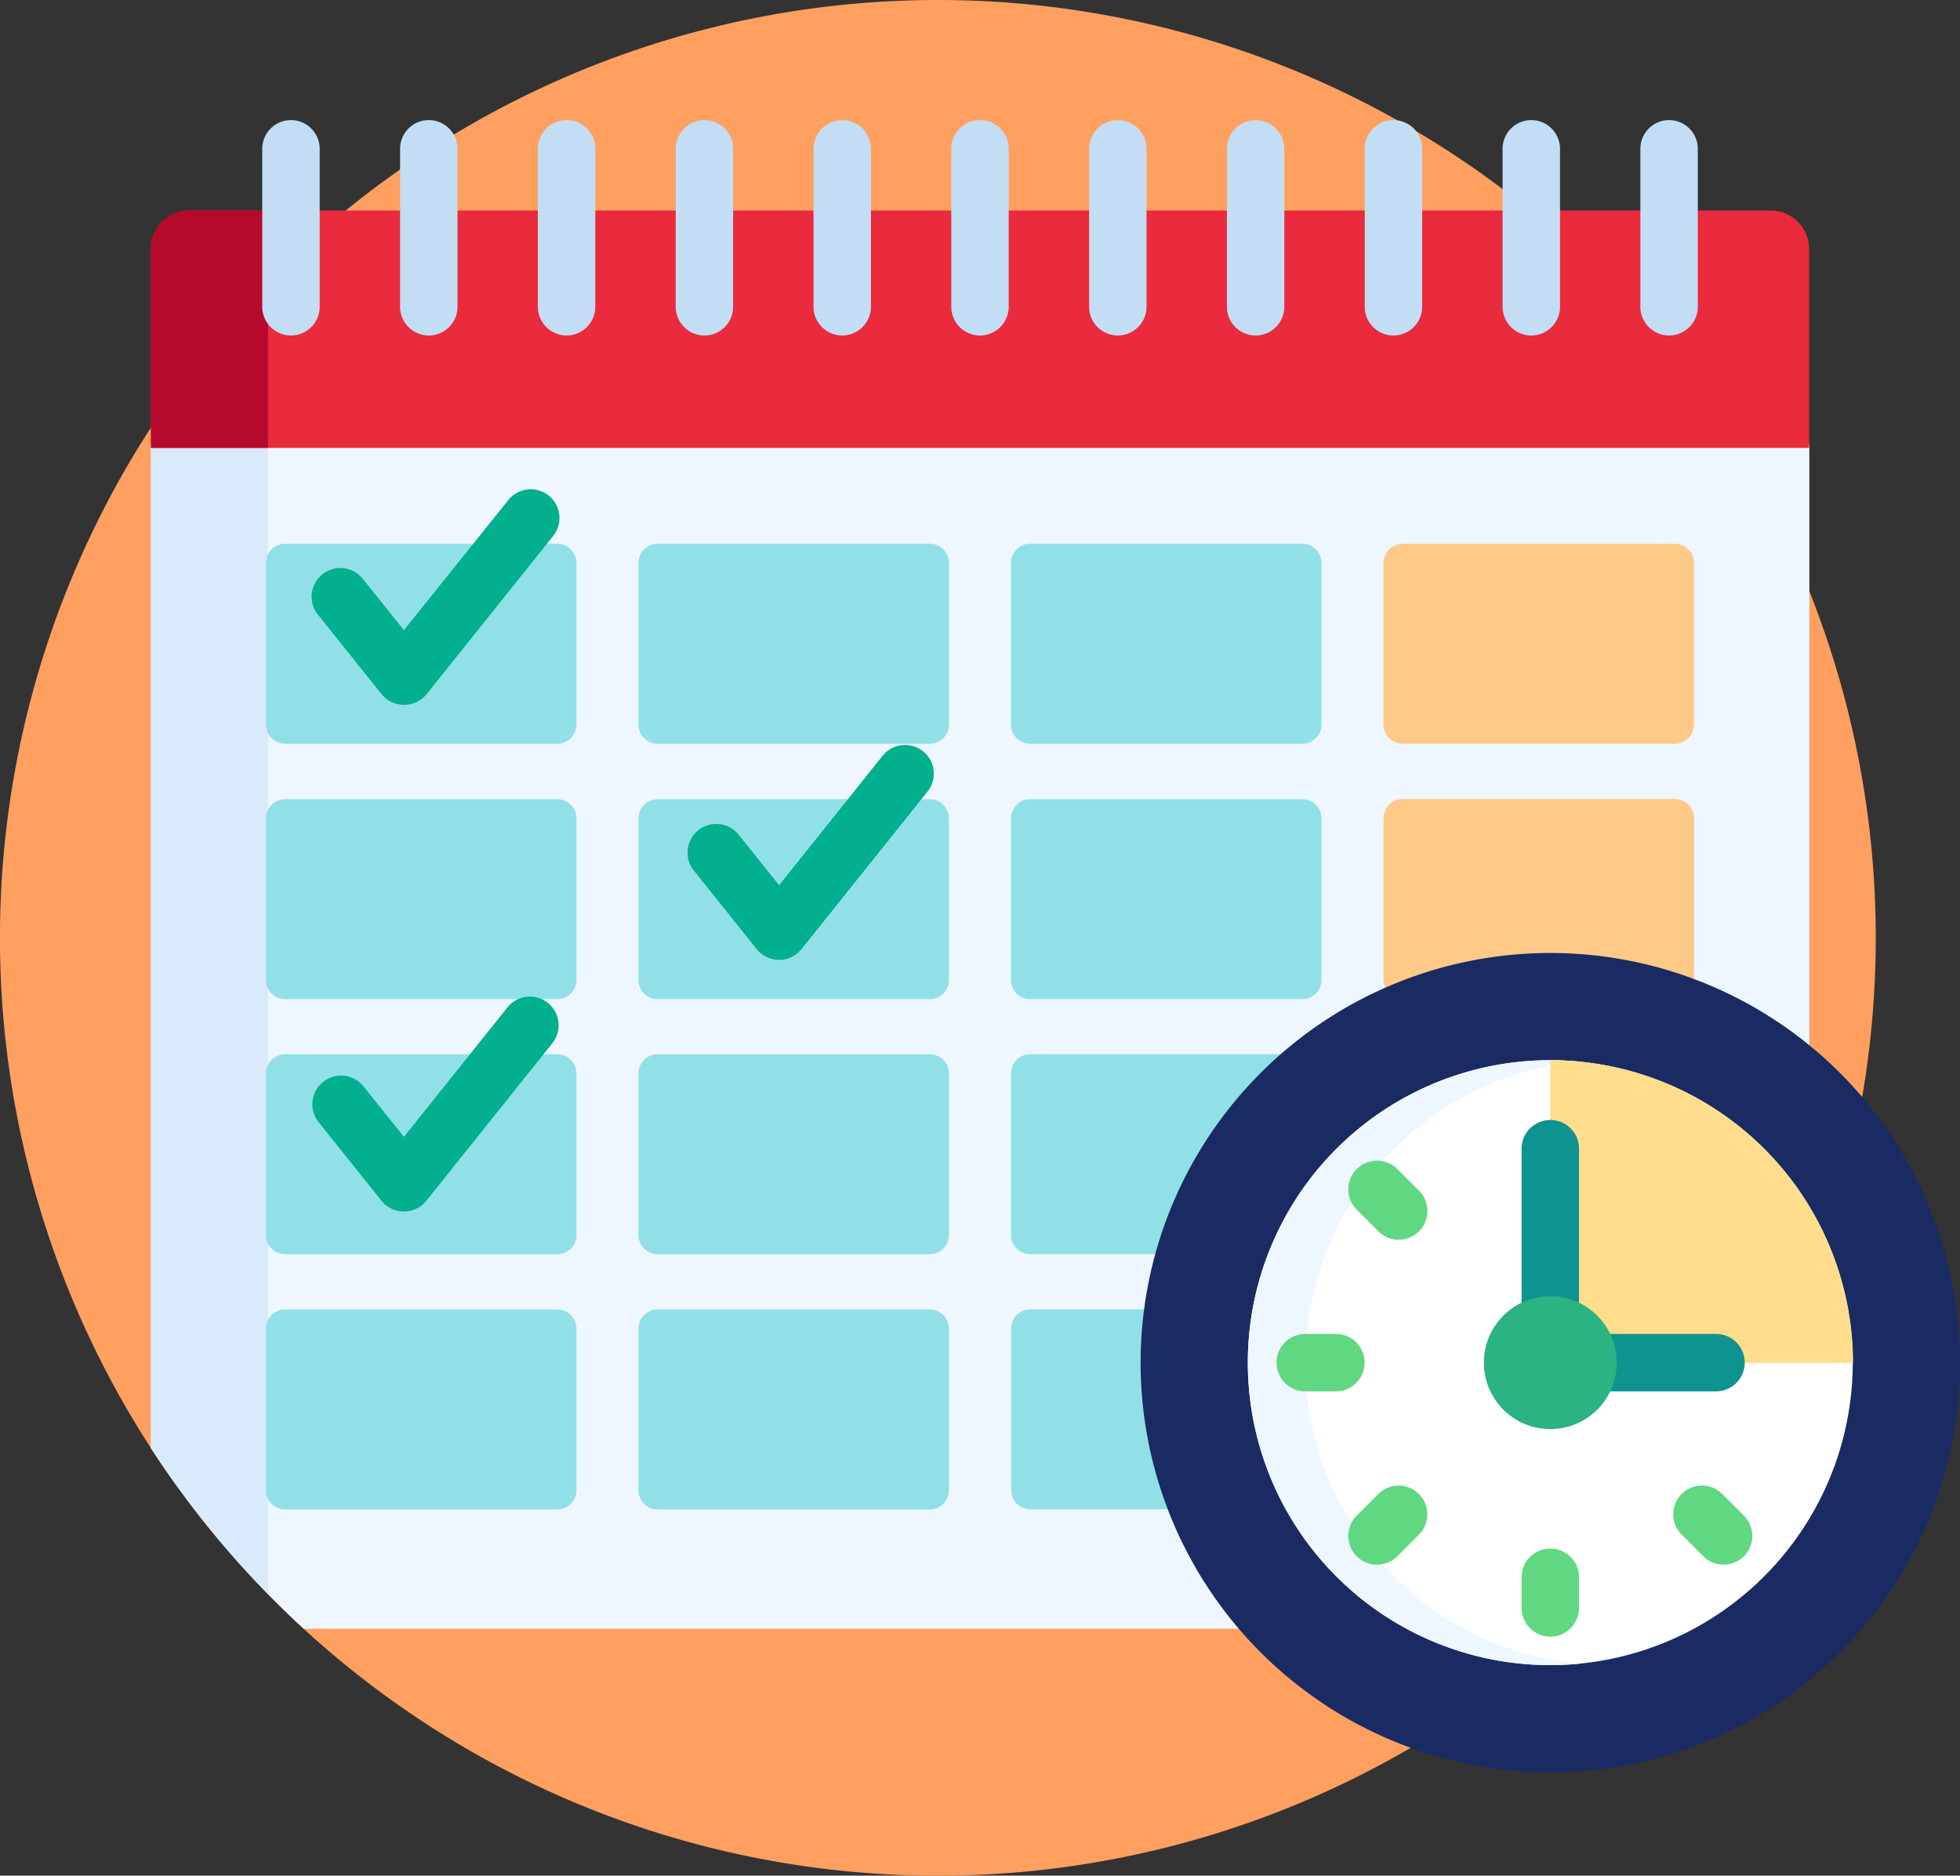 <svg xmlns="http://www.w3.org/2000/svg" width="40" height="38.281" viewBox="0 0 40 38.281">
  <rect x="0" y="0" width="40" height="38.281" fill="#333333" stroke="none"/>
  <g id="timetable" transform="translate(0 -0.5)">
    <path id="路径_50" data-name="路径 50" d="M38.281,19.641A19.141,19.141,0,1,1,19.141.5,19.141,19.141,0,0,1,38.281,19.641Zm0,0" transform="translate(0 0)" fill="#ff9f60"/>
    <path id="路径_51" data-name="路径 51" d="M59.7,135.248a8.278,8.278,0,0,1,13.564-6.375V116.5H39.418v20.492a19.245,19.245,0,0,0,3.121,3.688H61.73A8.247,8.247,0,0,1,59.7,135.248Zm0,0" transform="translate(-36.338 -106.937)" fill="#eef6ff"/>
    <path id="路径_52" data-name="路径 52" d="M39.418,116.5v20.492a19.234,19.234,0,0,0,2.389,2.977V116.5Zm0,0" transform="translate(-36.338 -106.937)" fill="#d9eafc"/>
    <path id="路径_53" data-name="路径 53" d="M72.478,55.5H40.2a.784.784,0,0,0-.781.781v4.063H73.259V56.281A.784.784,0,0,0,72.478,55.5Zm0,0" transform="translate(-36.338 -50.703)" fill="#ea2a3d"/>
    <path id="路径_54" data-name="路径 54" d="M42.588,55.5H40.2a.784.784,0,0,0-.781.781v4.063h2.389V56.281A.784.784,0,0,1,42.588,55.5Zm0,0" transform="translate(-36.338 -50.703)" fill="#b7092b"/>
    <path id="路径_55" data-name="路径 55" d="M75.82,146.22a.392.392,0,0,1-.391.391H69.875a.392.392,0,0,1-.391-.391v-3.3a.392.392,0,0,1,.391-.391h5.554a.392.392,0,0,1,.391.391Zm0,0" transform="translate(-64.056 -130.931)" fill="#91e0e8"/>
    <path id="路径_56" data-name="路径 56" d="M173.132,146.22a.392.392,0,0,1-.391.391h-5.554a.392.392,0,0,1-.391-.391v-3.3a.392.392,0,0,1,.391-.391h5.554a.392.392,0,0,1,.391.391Zm0,0" transform="translate(-153.766 -130.931)" fill="#91e0e8"/>
    <path id="路径_57" data-name="路径 57" d="M270.445,146.22a.392.392,0,0,1-.391.391H264.5a.392.392,0,0,1-.391-.391v-3.3a.392.392,0,0,1,.391-.391h5.554a.392.392,0,0,1,.391.391Zm0,0" transform="translate(-243.476 -130.931)" fill="#91e0e8"/>
    <path id="路径_58" data-name="路径 58" d="M367.757,146.22a.392.392,0,0,1-.391.391h-5.554a.392.392,0,0,1-.391-.391v-3.3a.392.392,0,0,1,.391-.391h5.554a.392.392,0,0,1,.391.391Zm0,0" transform="translate(-333.186 -130.931)" fill="#ffc987"/>
    <path id="路径_59" data-name="路径 59" d="M75.82,212.9a.392.392,0,0,1-.391.391H69.875a.392.392,0,0,1-.391-.391v-3.3a.392.392,0,0,1,.391-.391h5.554a.392.392,0,0,1,.391.391Zm0,0" transform="translate(-64.056 -192.398)" fill="#91e0e8"/>
    <path id="路径_60" data-name="路径 60" d="M173.132,212.9a.392.392,0,0,1-.391.391h-5.554a.392.392,0,0,1-.391-.391v-3.3a.392.392,0,0,1,.391-.391h5.554a.392.392,0,0,1,.391.391Zm0,0" transform="translate(-153.766 -192.398)" fill="#91e0e8"/>
    <path id="路径_61" data-name="路径 61" d="M270.445,212.9a.392.392,0,0,1-.391.391H264.5a.392.392,0,0,1-.391-.391v-3.3a.392.392,0,0,1,.391-.391h5.554a.392.392,0,0,1,.391.391Zm0,0" transform="translate(-243.476 -192.398)" fill="#91e0e8"/>
    <path id="路径_62" data-name="路径 62" d="M364.825,212.427a8.246,8.246,0,0,1,2.926.534.382.382,0,0,0,.007-.065v-3.3a.392.392,0,0,0-.391-.391h-5.554a.392.392,0,0,0-.391.391v3.3a.387.387,0,0,0,.076.229A8.237,8.237,0,0,1,364.825,212.427Zm0,0" transform="translate(-333.186 -192.398)" fill="#ffc987"/>
    <path id="路径_63" data-name="路径 63" d="M75.82,279.575a.392.392,0,0,1-.391.391H69.875a.392.392,0,0,1-.391-.391v-3.3a.392.392,0,0,1,.391-.391h5.554a.392.392,0,0,1,.391.391Zm0,0" transform="translate(-64.056 -253.868)" fill="#91e0e8"/>
    <path id="路径_64" data-name="路径 64" d="M173.132,279.575a.392.392,0,0,1-.391.391h-5.554a.392.392,0,0,1-.391-.391v-3.3a.392.392,0,0,1,.391-.391h5.554a.392.392,0,0,1,.391.391Zm0,0" transform="translate(-153.766 -253.868)" fill="#91e0e8"/>
    <path id="路径_65" data-name="路径 65" d="M269.741,275.883H264.5a.392.392,0,0,0-.391.391v3.3a.392.392,0,0,0,.391.391h2.633A8.3,8.3,0,0,1,269.741,275.883Zm0,0" transform="translate(-243.476 -253.868)" fill="#91e0e8"/>
    <path id="路径_66" data-name="路径 66" d="M75.82,346.251a.392.392,0,0,1-.391.391H69.875a.392.392,0,0,1-.391-.391v-3.3a.392.392,0,0,1,.391-.391h5.554a.392.392,0,0,1,.391.391Zm0,0" transform="translate(-64.056 -315.335)" fill="#91e0e8"/>
    <path id="路径_67" data-name="路径 67" d="M173.132,346.251a.392.392,0,0,1-.391.391h-5.554a.392.392,0,0,1-.391-.391v-3.3a.392.392,0,0,1,.391-.391h5.554a.392.392,0,0,1,.391.391Zm0,0" transform="translate(-153.766 -315.335)" fill="#91e0e8"/>
    <path id="路径_68" data-name="路径 68" d="M266.832,343.646a8.309,8.309,0,0,1,.071-1.088h-2.4a.392.392,0,0,0-.391.391v3.3a.392.392,0,0,0,.391.391h2.893A8.242,8.242,0,0,1,266.832,343.646Zm0,0" transform="translate(-243.476 -315.335)" fill="#91e0e8"/>
    <g id="组_31" data-name="组 31" transform="translate(5.352 2.951)">
      <path id="路径_69" data-name="路径 69" d="M69.086,31.867a.586.586,0,0,0-.586.586v3.224a.586.586,0,1,0,1.172,0V32.453A.586.586,0,0,0,69.086,31.867Zm0,0" transform="translate(-68.5 -31.867)" fill="#c3ddf4"/>
      <path id="路径_70" data-name="路径 70" d="M105.086,31.867a.586.586,0,0,0-.586.586v3.224a.586.586,0,1,0,1.172,0V32.453A.586.586,0,0,0,105.086,31.867Zm0,0" transform="translate(-101.687 -31.867)" fill="#c3ddf4"/>
      <path id="路径_71" data-name="路径 71" d="M141.086,31.867a.586.586,0,0,0-.586.586v3.224a.586.586,0,1,0,1.172,0V32.453A.586.586,0,0,0,141.086,31.867Zm0,0" transform="translate(-134.875 -31.867)" fill="#c3ddf4"/>
      <path id="路径_72" data-name="路径 72" d="M177.086,31.867a.586.586,0,0,0-.586.586v3.224a.586.586,0,0,0,1.172,0V32.453A.586.586,0,0,0,177.086,31.867Zm0,0" transform="translate(-168.062 -31.867)" fill="#c3ddf4"/>
      <path id="路径_73" data-name="路径 73" d="M213.086,31.867a.586.586,0,0,0-.586.586v3.224a.586.586,0,0,0,1.172,0V32.453A.586.586,0,0,0,213.086,31.867Zm0,0" transform="translate(-201.25 -31.867)" fill="#c3ddf4"/>
      <path id="路径_74" data-name="路径 74" d="M249.086,31.867a.586.586,0,0,0-.586.586v3.224a.586.586,0,1,0,1.172,0V32.453A.586.586,0,0,0,249.086,31.867Zm0,0" transform="translate(-234.438 -31.867)" fill="#c3ddf4"/>
      <path id="路径_75" data-name="路径 75" d="M285.086,31.867a.586.586,0,0,0-.586.586v3.224a.586.586,0,1,0,1.172,0V32.453A.586.586,0,0,0,285.086,31.867Zm0,0" transform="translate(-267.625 -31.867)" fill="#c3ddf4"/>
      <path id="路径_76" data-name="路径 76" d="M321.086,31.867a.586.586,0,0,0-.586.586v3.224a.586.586,0,1,0,1.172,0V32.453A.586.586,0,0,0,321.086,31.867Zm0,0" transform="translate(-300.813 -31.867)" fill="#c3ddf4"/>
      <path id="路径_77" data-name="路径 77" d="M357.086,31.867a.586.586,0,0,0-.586.586v3.224a.586.586,0,1,0,1.172,0V32.453A.586.586,0,0,0,357.086,31.867Zm0,0" transform="translate(-334 -31.867)" fill="#c3ddf4"/>
      <path id="路径_78" data-name="路径 78" d="M393.086,31.867a.586.586,0,0,0-.586.586v3.224a.586.586,0,0,0,1.172,0V32.453A.586.586,0,0,0,393.086,31.867Zm0,0" transform="translate(-367.187 -31.867)" fill="#c3ddf4"/>
      <path id="路径_79" data-name="路径 79" d="M429.086,31.867a.586.586,0,0,0-.586.586v3.224a.586.586,0,1,0,1.172,0V32.453A.586.586,0,0,0,429.086,31.867Zm0,0" transform="translate(-400.375 -31.867)" fill="#c3ddf4"/>
    </g>
    <path id="路径_80" data-name="路径 80" d="M314.686,257.825a8.361,8.361,0,1,1-8.361-8.361A8.361,8.361,0,0,1,314.686,257.825Zm0,0" transform="translate(-274.686 -229.514)" fill="#1a2b63"/>
    <path id="路径_81" data-name="路径 81" d="M332.138,289.811a6.173,6.173,0,1,1,6.173-6.173A6.18,6.18,0,0,1,332.138,289.811Zm0,0" transform="translate(-300.499 -255.327)" fill="#fff"/>
    <path id="路径_82" data-name="路径 82" d="M327.137,283.638a6.181,6.181,0,0,1,5.587-6.144c-.193-.018-.388-.029-.586-.029a6.173,6.173,0,1,0,0,12.346c.2,0,.393-.01.586-.028A6.181,6.181,0,0,1,327.137,283.638Zm0,0" transform="translate(-300.499 -255.327)" fill="#eef6ff"/>
    <path id="路径_83" data-name="路径 83" d="M404.98,277.465v4.9a1.279,1.279,0,0,1,1.278,1.278h4.9A6.18,6.18,0,0,0,404.98,277.465Zm0,0" transform="translate(-373.341 -255.327)" fill="#ffdd8d"/>
    <path id="路径_84" data-name="路径 84" d="M398.066,296.764a1.266,1.266,0,0,1,.586.143v-3.232a.586.586,0,0,0-1.172,0v3.232A1.267,1.267,0,0,1,398.066,296.764Zm0,0" transform="translate(-366.427 -269.731)" fill="#0f9390"/>
    <path id="路径_85" data-name="路径 85" d="M421.755,348.98H419.5a1.269,1.269,0,0,1,0,1.172h2.251a.586.586,0,0,0,0-1.172Zm0,0" transform="translate(-386.73 -321.255)" fill="#0f9390"/>
    <path id="路径_86" data-name="路径 86" d="M388.981,341.837a1.356,1.356,0,1,1,1.356-1.356A1.357,1.357,0,0,1,388.981,341.837Zm0,0" transform="translate(-357.342 -312.17)" fill="#2bb381"/>
    <path id="路径_87" data-name="路径 87" d="M398.066,406.8a.586.586,0,0,1-.586-.586v-.625a.586.586,0,1,1,1.172,0v.625A.586.586,0,0,1,398.066,406.8Zm0,0" transform="translate(-366.427 -372.898)" fill="#60d882"/>
    <path id="路径_88" data-name="路径 88" d="M352.8,390.209a.586.586,0,0,1-.414-1l.442-.442a.586.586,0,0,1,.829.829l-.442.442A.584.584,0,0,1,352.8,390.209Zm0,0" transform="translate(-324.699 -357.775)" fill="#60d882"/>
    <path id="路径_89" data-name="路径 89" d="M334.676,350.156h-.625a.586.586,0,1,1,0-1.172h.625a.586.586,0,0,1,0,1.172Zm0,0" transform="translate(-307.413 -321.259)" fill="#60d882"/>
    <path id="路径_90" data-name="路径 90" d="M353.244,305.331a.584.584,0,0,1-.414-.172l-.442-.442a.586.586,0,0,1,.829-.829l.442.442a.586.586,0,0,1-.414,1Zm0,0" transform="translate(-324.699 -279.528)" fill="#60d882"/>
    <path id="路径_91" data-name="路径 91" d="M438.121,390.206a.583.583,0,0,1-.414-.172l-.442-.442a.586.586,0,0,1,.829-.829l.442.442a.586.586,0,0,1-.414,1Zm0,0" transform="translate(-402.946 -357.772)" fill="#60d882"/>
    <path id="路径_92" data-name="路径 92" d="M83.375,132.77a.586.586,0,0,1-.457-.22l-1.289-1.611a.586.586,0,1,1,.915-.732l.832,1.039L85.5,128.6a.586.586,0,1,1,.915.732l-2.578,3.223A.587.587,0,0,1,83.375,132.77Zm0,0" transform="translate(-75.133 -117.885)" fill="#02af8e"/>
    <path id="路径_93" data-name="路径 93" d="M83.375,265.143a.585.585,0,0,1-.457-.22l-1.289-1.611a.586.586,0,0,1,.915-.732l.832,1.039,2.121-2.651a.586.586,0,0,1,.915.732l-2.578,3.223A.586.586,0,0,1,83.375,265.143Zm0,0" transform="translate(-75.133 -239.917)" fill="#02af8e"/>
    <path id="路径_94" data-name="路径 94" d="M181.374,199.393a.585.585,0,0,1-.457-.22l-1.289-1.611a.586.586,0,0,1,.915-.732l.832,1.039,2.121-2.651a.586.586,0,0,1,.915.732l-2.578,3.223A.586.586,0,0,1,181.374,199.393Zm0,0" transform="translate(-165.475 -179.303)" fill="#02af8e"/>
  </g>
</svg>
